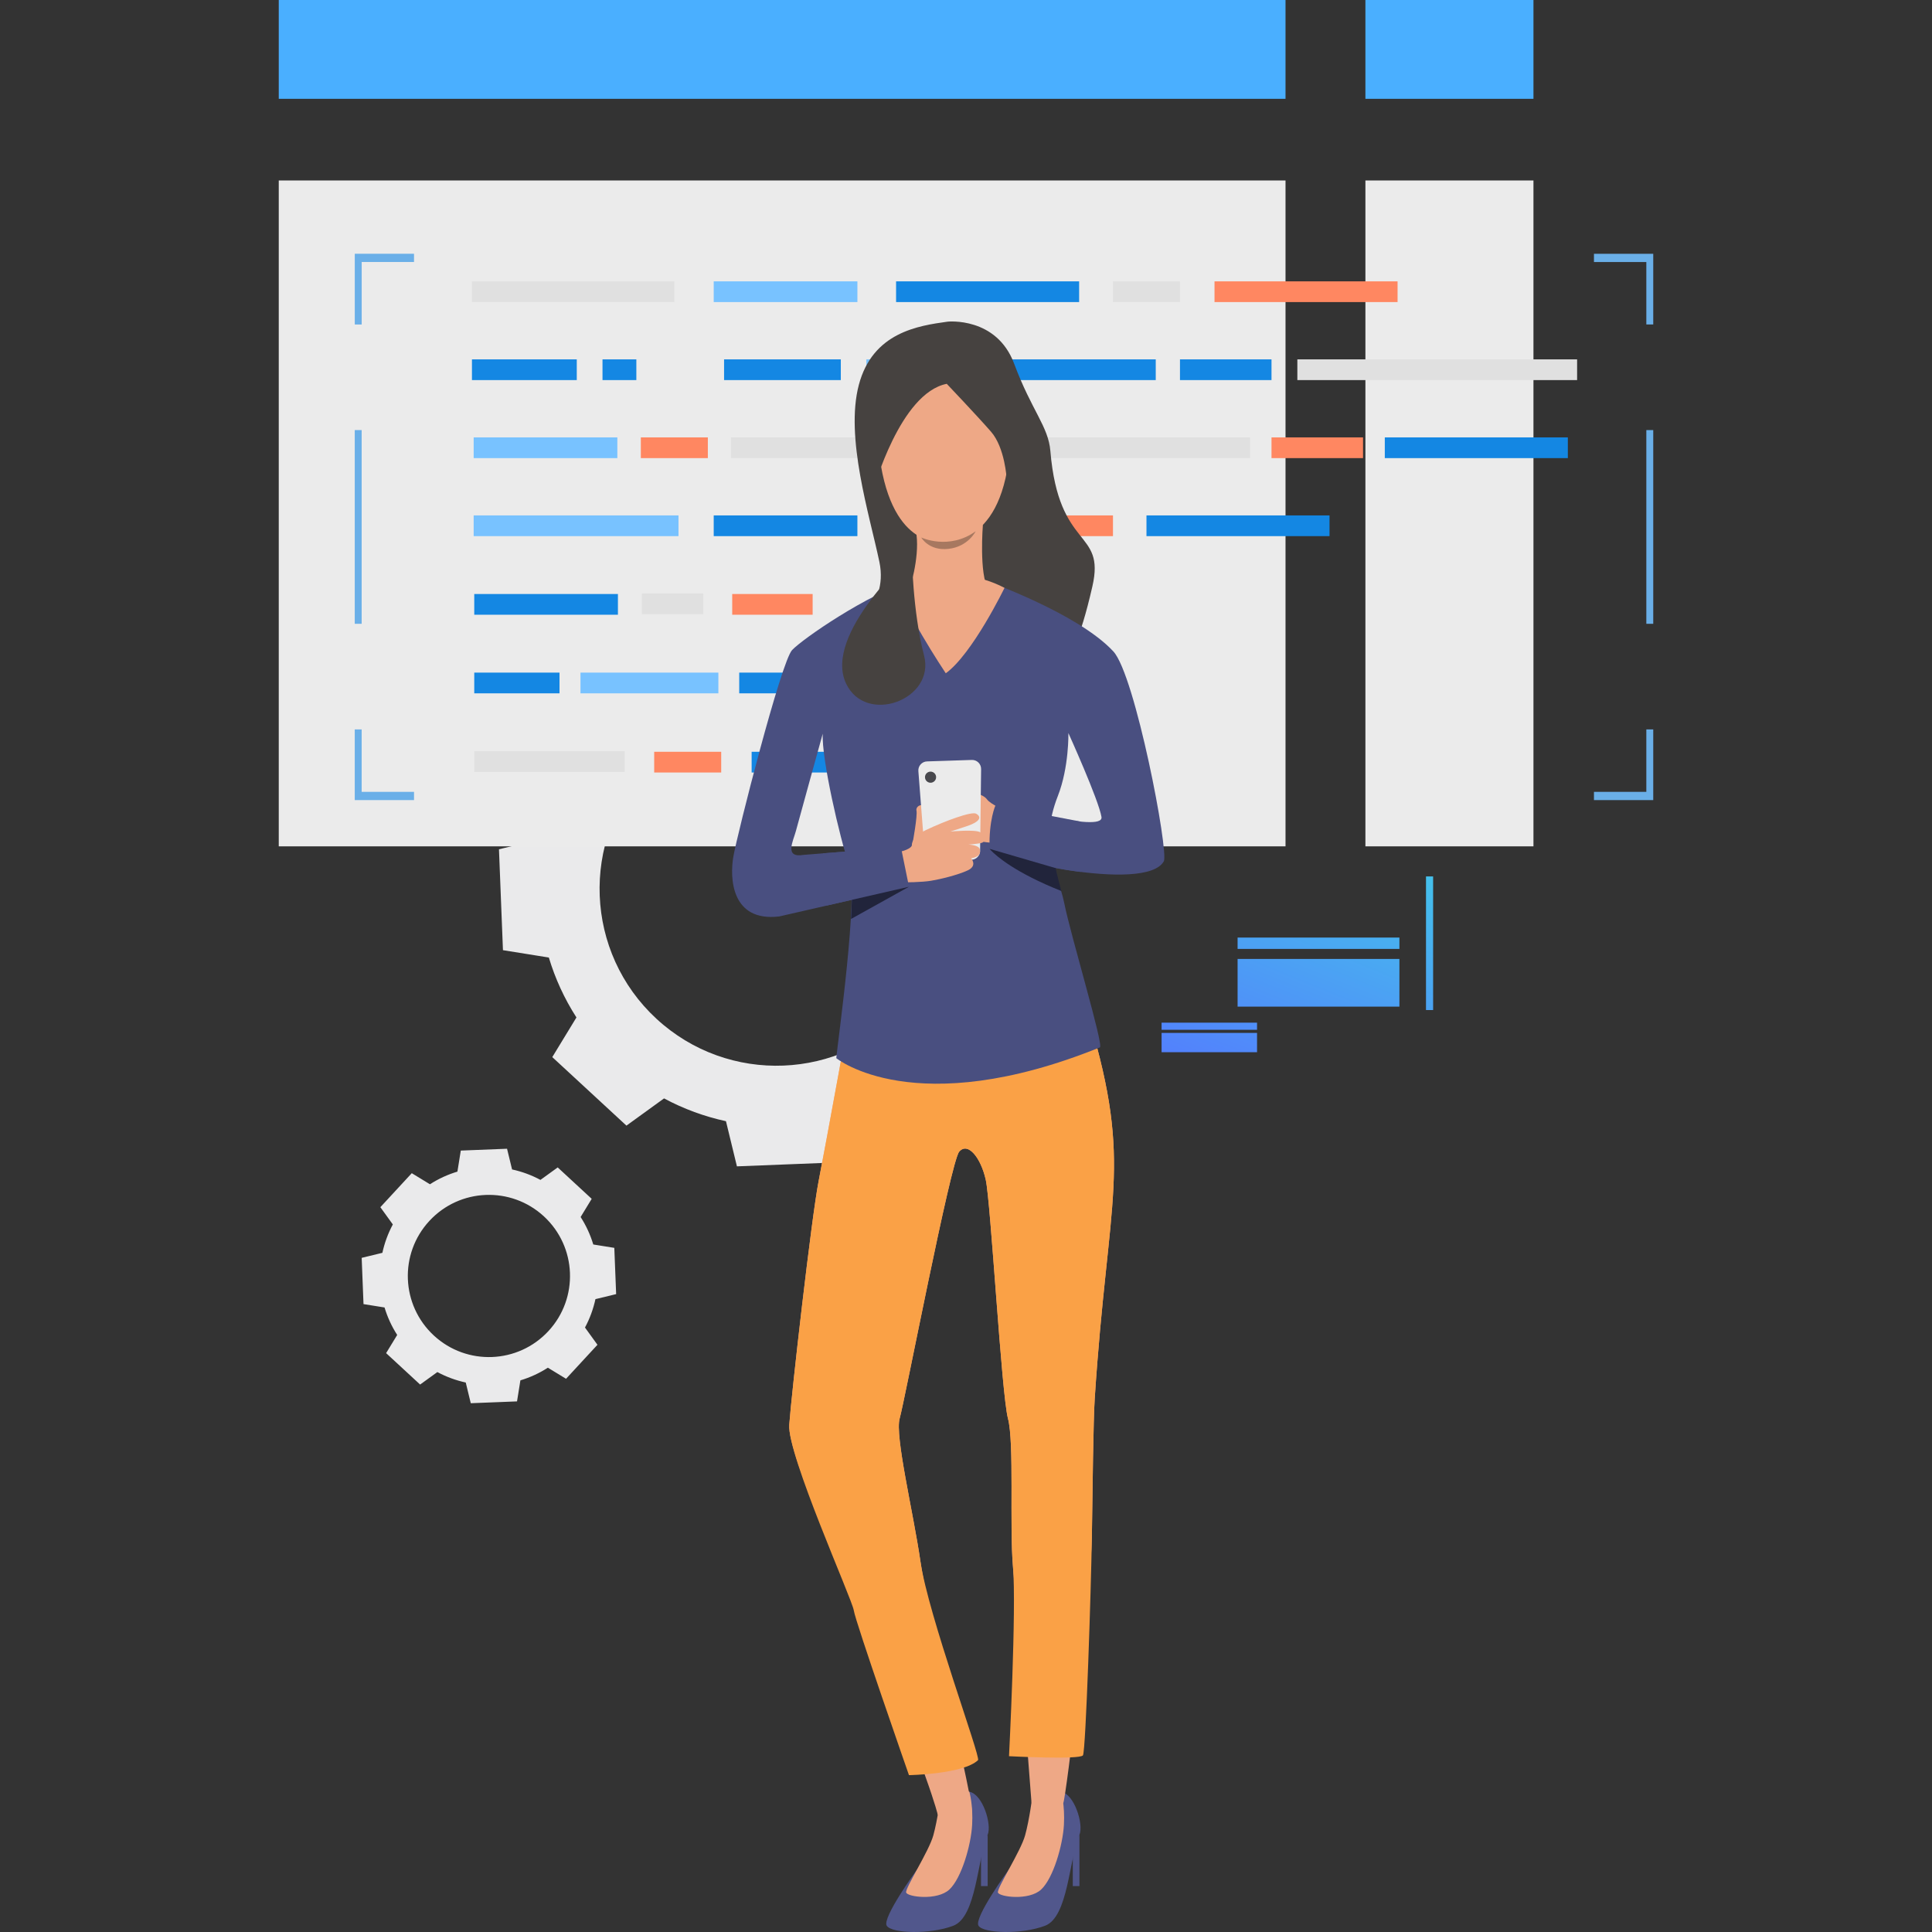 <?xml version="1.0" encoding="UTF-8"?>
<!DOCTYPE svg PUBLIC "-//W3C//DTD SVG 1.1//EN" "http://www.w3.org/Graphics/SVG/1.1/DTD/svg11.dtd">
<!-- Creator: CorelDRAW -->
<svg xmlns="http://www.w3.org/2000/svg" xml:space="preserve" width="10in" height="10in" version="1.1" style="shape-rendering:geometricPrecision; text-rendering:geometricPrecision; image-rendering:optimizeQuality; fill-rule:evenodd; clip-rule:evenodd"
viewBox="0 0 10000 10000"
 xmlns:xlink="http://www.w3.org/1999/xlink"
 xmlns:xodm="http://www.corel.com/coreldraw/odm/2003">
 <rect x="0" y="0" width="10000" height="10000" fill="#333333" stroke="none"/>
 <defs>
  <style type="text/css">
   <![CDATA[
    .fil4 {fill:#1487E3;fill-rule:nonzero}
    .fil13 {fill:#21243B;fill-rule:nonzero}
    .fil8 {fill:#464240;fill-rule:nonzero}
    .fil15 {fill:#48484D;fill-rule:nonzero}
    .fil12 {fill:#494F80;fill-rule:nonzero}
    .fil1 {fill:#4AAFFF;fill-rule:nonzero}
    .fil9 {fill:#51578C;fill-rule:nonzero}
    .fil7 {fill:#6AAFE8;fill-rule:nonzero}
    .fil5 {fill:#78C2FF;fill-rule:nonzero}
    .fil14 {fill:#A77860;fill-rule:nonzero}
    .fil3 {fill:#E0E0E0;fill-rule:nonzero}
    .fil0 {fill:#EAEAEB;fill-rule:nonzero}
    .fil2 {fill:#EBEBEB;fill-rule:nonzero}
    .fil10 {fill:#EEA886;fill-rule:nonzero}
    .fil11 {fill:#FAA146;fill-rule:nonzero}
    .fil6 {fill:#FF8761;fill-rule:nonzero}
    .fil17 {fill:url(#id0);fill-rule:nonzero}
    .fil16 {fill:url(#id1);fill-rule:nonzero}
    .fil19 {fill:url(#id2);fill-rule:nonzero}
    .fil18 {fill:url(#id3);fill-rule:nonzero}
    .fil20 {fill:url(#id4);fill-rule:nonzero}
   ]]>
  </style>
  <linearGradient id="id0" gradientUnits="userSpaceOnUse" x1="7264.23" y1="3983.52" x2="6499.87" y2="5874.96">
   <stop offset="0" style="stop-opacity:1; stop-color:#40D5E6"/>
   <stop offset="1" style="stop-opacity:1; stop-color:#5577FF"/>
  </linearGradient>
  <linearGradient id="id1" gradientUnits="userSpaceOnUse" xlink:href="#id0" x1="7186.5" y1="3957.61" x2="6422.14" y2="5849.06">
  </linearGradient>
  <linearGradient id="id2" gradientUnits="userSpaceOnUse" xlink:href="#id0" x1="6875.57" y1="3841.01" x2="6124.17" y2="5719.51">
  </linearGradient>
  <linearGradient id="id3" gradientUnits="userSpaceOnUse" xlink:href="#id0" x1="6849.67" y1="3828.05" x2="6085.31" y2="5706.55">
  </linearGradient>
  <linearGradient id="id4" gradientUnits="userSpaceOnUse" xlink:href="#id0" x1="7678.8" y1="4164.89" x2="6914.43" y2="6043.39">
  </linearGradient>
 </defs>
 <g id="Layer_x0020_1">
  <g id="_2276573887024">
   <g>
    <g>
     <path class="fil0" d="M5103.79 5182.53c54.83,-102.04 94.06,-209.99 117.96,-320.45l233.75 -56.73 -10.3 -261.09 -10.33 -261.1 -237.49 -38.11c-32.57,-108.23 -80.18,-212.75 -142.88,-310.14l125.07 -205.23 -191.92 -177.33 -191.92 -177.33 -194.73 140.87c-102.02,-54.82 -209.96,-94.06 -320.43,-117.97l-56.73 -233.75 -261.1 10.33 -261.1 10.31 -38.1 237.49c-108.24,32.56 -212.78,80.17 -310.16,142.89l-205.24 -125.07 -177.33 191.91 -177.33 191.93 140.86 194.72c-54.83,102.04 -94.06,209.99 -117.96,320.45l-233.75 56.73 10.3 261.1 10.33 261.1 237.49 38.11c32.54,108.22 80.17,212.75 142.89,310.13l-125.07 205.24 191.92 177.33 191.92 177.33 194.7 -140.87c102.05,54.83 209.99,94.07 320.46,117.97l56.73 233.75 261.1 -10.33 261.1 -10.31 38.1 -237.49c108.24,-32.56 212.75,-80.17 310.13,-142.87l205.24 125.06 177.34 -191.91 177.33 -191.91 -140.85 -194.73zm-1706.11 90.56c-371.43,-343.18 -394.31,-922.48 -51.11,-1293.9 343.18,-371.41 922.48,-394.31 1293.87,-51.11 371.43,343.19 394.31,922.49 51.11,1293.9 -343.2,371.42 -922.47,394.29 -1293.87,51.11z"/>
    </g>
    <g>
     <path class="fil0" d="M3027.9 6871.23c25.12,-46.77 43.11,-96.26 54.07,-146.91l107.18 -26 -4.73 -119.7 -4.73 -119.7 -108.87 -17.48c-14.93,-49.62 -36.77,-97.53 -65.52,-142.2l57.34 -94.08 -87.98 -81.3 -87.98 -81.31 -89.3 64.58c-46.76,-25.12 -96.26,-43.11 -146.89,-54.08l-26.02 -107.16 -119.71 4.73 -119.7 4.73 -17.47 108.88c-49.62,14.91 -97.54,36.75 -142.2,65.5l-94.08 -57.33 -81.3 87.98 -81.3 88 64.57 89.29c-25.12,46.76 -43.11,96.26 -54.08,146.9l-107.15 26.02 4.73 119.7 4.73 119.7 108.88 17.47c14.9,49.62 36.74,97.53 65.49,142.19l-57.34 94.09 88 81.3 87.98 81.3 89.27 -64.57c46.78,25.12 96.26,43.11 146.91,54.07l26.02 107.17 119.68 -4.74 119.71 -4.72 17.49 -108.88c49.62,-14.93 97.51,-36.75 142.18,-65.5l94.08 57.34 81.3 -88 81.3 -87.99 -64.56 -89.28zm-782.17 41.52c-170.27,-157.34 -180.76,-422.92 -23.43,-593.18 157.33,-170.26 422.92,-180.76 593.18,-23.43 170.26,157.33 180.76,422.91 23.44,593.18 -157.33,170.27 -422.89,180.78 -593.18,23.43z"/>
    </g>
   </g>
   <g>
    <g>
     <g>
      <rect class="fil1" x="1442.86" y="0.01" width="5210.97" height="511.46"/>
     </g>
     <g>
      <rect class="fil2" x="1442.86" y="934.1" width="5210.97" height="3446.58"/>
     </g>
    </g>
    <g>
     <g>
      <rect class="fil1" x="7067.34" y="0.01" width="869.82" height="511.46"/>
     </g>
     <g>
      <rect class="fil2" x="7067.34" y="934.1" width="869.82" height="3446.58"/>
     </g>
    </g>
   </g>
   <g>
    <g>
     <rect class="fil3" x="2442.82" y="1456.26" width="1047.57" height="107.26"/>
    </g>
    <g>
     <rect class="fil3" x="3783.58" y="2263.94" width="756.33" height="107.26"/>
    </g>
    <g>
     <rect class="fil4" x="4657.75" y="2263.94" width="501.91" height="107.26"/>
    </g>
    <g>
     <rect class="fil3" x="5258.82" y="2263.94" width="1211.82" height="107.26"/>
    </g>
    <g>
     <rect class="fil3" x="2454.71" y="3888.22" width="778.67" height="107.27"/>
    </g>
    <g>
     <rect class="fil5" x="3694.19" y="1456.26" width="743.68" height="107.26"/>
    </g>
    <g>
     <rect class="fil4" x="3694.19" y="2667.76" width="743.68" height="107.26"/>
    </g>
    <g>
     <rect class="fil3" x="3322.35" y="3071.6" width="317.73" height="107.26"/>
    </g>
    <g>
     <rect class="fil5" x="3004.59" y="3481.4" width="713.73" height="107.26"/>
    </g>
    <g>
     <rect class="fil4" x="3826.21" y="3481.4" width="985.28" height="107.26"/>
    </g>
    <g>
     <rect class="fil4" x="2454.71" y="3074.6" width="743.65" height="107.24"/>
    </g>
    <g>
     <rect class="fil4" x="2454.71" y="3481.4" width="441.27" height="107.26"/>
    </g>
    <g>
     <rect class="fil6" x="3789.9" y="3074.6" width="416.32" height="107.24"/>
    </g>
    <g>
     <rect class="fil5" x="2451.72" y="2263.94" width="743.65" height="107.26"/>
    </g>
    <g>
     <rect class="fil5" x="2451.71" y="2667.76" width="1060.13" height="107.26"/>
    </g>
    <g>
     <rect class="fil4" x="4638.06" y="1456.26" width="947.48" height="107.26"/>
    </g>
    <g>
     <rect class="fil4" x="7167.69" y="2263.94" width="947.48" height="107.26"/>
    </g>
    <g>
     <rect class="fil4" x="5934.14" y="2667.76" width="947.48" height="107.26"/>
    </g>
    <g>
     <rect class="fil6" x="6286.31" y="1456.26" width="947.48" height="107.26"/>
    </g>
    <g>
     <rect class="fil6" x="5205.18" y="2667.76" width="555.56" height="107.26"/>
    </g>
    <g>
     <rect class="fil3" x="5760.73" y="1456.26" width="346.81" height="107.26"/>
    </g>
    <g>
     <rect class="fil3" x="4638.06" y="2667.76" width="346.83" height="107.26"/>
    </g>
    <g>
     <rect class="fil4" x="2442.82" y="1860.1" width="542.55" height="107.26"/>
    </g>
    <g>
     <rect class="fil4" x="3890.46" y="3891.2" width="428.38" height="107.26"/>
    </g>
    <g>
     <rect class="fil4" x="3118.56" y="1860.1" width="175.17" height="107.26"/>
    </g>
    <g>
     <rect class="fil3" x="6715.06" y="1860.1" width="1448" height="107.26"/>
    </g>
    <g>
     <rect class="fil4" x="6107.54" y="1860.1" width="473.72" height="107.26"/>
    </g>
    <g>
     <rect class="fil6" x="6581.26" y="2263.94" width="473.75" height="107.26"/>
    </g>
    <g>
     <rect class="fil4" x="4974.16" y="1860.1" width="1007.98" height="107.26"/>
    </g>
    <g>
     <rect class="fil5" x="4484.35" y="1860.1" width="346.81" height="107.26"/>
    </g>
    <g>
     <rect class="fil6" x="3316.98" y="2263.94" width="346.81" height="107.26"/>
    </g>
    <g>
     <rect class="fil6" x="3386.11" y="3891.2" width="346.81" height="107.26"/>
    </g>
    <g>
     <rect class="fil4" x="3747.82" y="1860.1" width="604.22" height="107.26"/>
    </g>
   </g>
   <g>
    <g>
     <polygon class="fil7" points="8557.13,4141.29 8250.3,4141.29 8250.3,4098.61 8521.38,4098.61 8521.38,3775.44 8557.13,3775.44 "/>
    </g>
    <g>
     <polygon class="fil7" points="2143,4141.29 1836.2,4141.29 1836.2,3775.44 1871.94,3775.44 1871.94,4098.61 2143,4098.61 "/>
    </g>
    <g>
     <polygon class="fil7" points="1872.08,1679.58 1836.32,1679.58 1836.32,1313.44 2142.88,1313.44 2142.88,1356.11 1872.08,1356.11 "/>
    </g>
    <g>
     <polygon class="fil7" points="8557.13,1679.41 8521.38,1679.41 8521.38,1356.27 8250.3,1356.27 8250.3,1313.61 8557.13,1313.61 "/>
    </g>
    <g>
     <rect class="fil7" x="8521.38" y="2226.11" width="35.75" height="1002.68"/>
    </g>
    <g>
     <rect class="fil7" x="1836.2" y="2226.11" width="35.75" height="1002.68"/>
    </g>
   </g>
   <g>
    <g>
     <g>
      <g>
       <path class="fil8" d="M4905.37 1664.83c0,0 252.73,-26.5 343.79,217.59 91.06,244.09 176.81,323.98 187.56,452.2 43.43,518.62 285.62,401.31 217.5,700.27 -68.12,298.94 -115.28,344.17 -115.28,344.17l-579.04 -113.52 -586.52 1.89c0,0 229.48,-114.6 178.39,-358.68 -51.08,-244.09 -178.39,-644.13 -106.5,-916.59 71.89,-272.43 309.04,-306.5 460.09,-327.32z"/>
      </g>
     </g>
    </g>
    <g>
     <g>
      <path class="fil9" d="M4745.44 9678.17c0,0 -181.52,249.31 -155.7,289.5 25.81,40.19 223.85,45.93 344.4,0 120.55,-45.92 123.43,-343.04 177.95,-470.7 22.83,-53.46 -26.04,-211.21 -94.72,-222.65 -68.7,-11.45 -149.26,24.6 -149.26,24.6 0,0 70.34,181.59 -122.68,379.25z"/>
     </g>
    </g>
    <g>
     <g>
      <path class="fil10" d="M4868.15 9298.94c0,0 -14.34,117.66 -37.3,200.91 -22.97,83.22 -146.38,272.67 -140.63,295.61 5.71,22.95 160.72,43.76 223.85,-15.43 63.15,-59.18 111.95,-230.57 117.69,-334.31 5.74,-103.74 -14.34,-171.39 -14.34,-171.39 0,0 -89,-38.54 -149.27,24.6z"/>
     </g>
    </g>
    <g>
     <g>
      <polygon class="fil9" points="5112.12,9496.97 5112.12,9762.38 5077.68,9762.38 5077.68,9557.24 "/>
     </g>
    </g>
    <g>
     <g>
      <path class="fil9" d="M5220.48 9678.17c0,0 -181.52,249.31 -155.7,289.5 25.83,40.19 223.85,45.93 344.4,0 120.55,-45.92 123.43,-343.04 177.95,-470.7 22.83,-53.46 -26.04,-211.21 -94.72,-222.65 -68.7,-11.45 -149.26,24.6 -149.26,24.6 0,0 70.34,181.59 -122.68,379.25z"/>
     </g>
    </g>
    <g>
     <g>
      <path class="fil10" d="M5343.19 9298.94c0,0 -14.34,117.66 -37.3,200.91 -22.97,83.22 -146.38,272.67 -140.63,295.61 5.74,22.95 160.72,43.76 223.85,-15.43 63.15,-59.18 111.94,-230.57 117.69,-334.31 5.74,-103.74 -14.34,-171.39 -14.34,-171.39 0,0 -89,-38.54 -149.27,24.6z"/>
     </g>
    </g>
    <g>
     <g>
      <polygon class="fil9" points="5587.16,9496.97 5587.16,9762.38 5552.72,9762.38 5552.72,9557.24 "/>
     </g>
    </g>
    <g>
     <g>
      <path class="fil10" d="M4411.77 5166.69c0,0 -137.3,756.59 -174.41,945.87 -37.12,189.28 -141.04,1105.96 -152.17,1261.85 -11.13,155.86 338.58,905.57 360.47,957.32 365.96,865.71 408.22,1061.57 408.22,1061.57 0,0 120.16,75.3 175.66,-14.56 16.91,-27.33 -225.25,-1020.01 -265.15,-1295.48 -37.12,-256.08 -133.62,-651.62 -107.65,-741.52 25.99,-89.89 263.54,-1328.65 308.09,-1380.6 44.54,-51.96 111.33,29.69 137.33,144.75 25.96,115.06 81.6,1109.66 115,1235.86 33.4,126.2 7.46,553 26.02,768.24 18.58,215.26 95.82,1220.01 95.82,1220.01 0,0 149.49,26.72 164.35,2.83 14.85,-23.93 144.33,-1115.96 148.05,-1372.04 3.69,-256.07 7.67,-609.24 14.83,-719.98 68.78,-1061.19 198.63,-1200.01 -28.39,-1963.78 -555.53,-1868.8 -1226.06,-110.36 -1226.06,-110.36z"/>
     </g>
    </g>
    <g>
     <g>
      <path class="fil11" d="M4411.77 5166.69c0,0 -137.3,756.59 -174.41,945.87 -37.12,189.28 -141.04,1105.96 -152.17,1261.85 -11.13,155.86 326.59,905.56 334.03,961.21 7.41,55.68 285.57,852.54 285.57,852.54 0,0 280.94,-4.83 357.48,-77.6 15.4,-14.63 -257.99,-751.83 -297.89,-1027.3 -37.12,-256.08 -133.62,-651.62 -107.65,-741.52 25.99,-89.88 263.54,-1328.65 308.09,-1380.59 44.54,-51.96 111.33,29.69 137.33,144.75 25.96,115.06 81.6,1109.66 115,1235.86 33.4,126.2 7.46,553 26.02,768.24 18.58,215.26 -20.54,980.07 -20.54,980.07 0,0 367.95,19.3 382.78,-4.61 14.85,-23.93 42.26,-868.58 45.98,-1124.66 3.69,-256.07 7.67,-609.25 14.83,-719.98 68.78,-1061.19 198.63,-1200.01 -28.38,-1963.78 -555.52,-1868.78 -1226.06,-110.35 -1226.06,-110.35z"/>
     </g>
    </g>
    <g>
     <g>
      <path class="fil12" d="M5692.98 5421.31c21.43,-8.65 -150.42,-576.81 -184.45,-746.65 -30.69,-153.13 -135.44,-293.42 -33.2,-554.37 58.56,-149.4 54.66,-325.98 54.66,-325.98 0,0 156.4,345.09 171.25,434.17 14.86,89.08 -540.62,-72.98 -548.34,-60.67 -14.63,23.43 -30.87,173.81 -30.87,225.75 0,42.93 806.35,233.47 901.82,64.61 27.05,-47.82 -148.08,-964.25 -261.07,-1086.33 -185.57,-200.4 -672.98,-371.13 -672.98,-371.13 0,0 -133.6,-71.73 -368.69,2.49 -235.02,74.22 -564.11,301.84 -620.99,361.23 -56.91,59.39 -284.59,954.22 -304.44,1070.13 -18.7,109 -11.36,338.31 237.52,309.03l671.78 -153.84 -41.73 -204.76 -503.53 39.81c-102.76,17.57 -53.46,-72.64 -40.35,-122.8 12.85,-49.17 139.22,-504.57 139.22,-504.57 -7.33,126.17 87.82,540.46 137.35,683.98 49.46,143.5 -59.92,911.43 -67.36,995.5 -0.01,-0.01 404.37,332.13 1364.43,-55.63z"/>
     </g>
    </g>
    <g>
     <g>
      <path class="fil10" d="M5199.38 3042.75c0,0 -165.69,341.99 -304.07,442.2 0,0 -249.13,-373.35 -236.43,-459.46 0.01,0 275.95,-122.45 540.5,17.26z"/>
     </g>
    </g>
    <g>
     <path class="fil10" d="M5205.35 4195.81c0,0 -76.72,-30.99 -97.09,-58.86 -20.36,-27.88 -88.43,-44.49 -138.84,-29.47 -50.38,15 -22.49,231.39 -22.49,231.39l265.84 34.44 -7.43 -177.51z"/>
    </g>
    <g>
     <g>
      <path class="fil10" d="M4724.21 4361.06c0,0 25.56,-139.84 19.43,-165.62 -6.13,-25.78 45.45,-51.73 52.61,12.09 7.17,63.82 10.99,104.37 10.99,104.37l-83.03 49.16z"/>
     </g>
    </g>
    <g>
     <path class="fil2" d="M4834.75 4458.15l193.54 -7.89c24.77,-1.01 44.41,-21.22 44.71,-45.99l5.21 -423.69c0.32,-26.57 -21.58,-48.02 -48.13,-47.15l-231.7 7.59c-26.55,0.86 -46.99,23.71 -44.94,50.17l32.92 424c1.96,24.98 23.34,43.97 48.4,42.94z"/>
    </g>
    <g>
     <g>
      <path class="fil10" d="M4719.94 4372.44c0,0 -3.57,-39.72 72.69,-76.11 101.31,-48.31 236.48,-97.43 259.56,-84.75 33.22,18.27 16.11,43.54 -47.9,64.65 -64.01,21.13 -85.14,27.87 -85.14,27.87 0,0 125.25,-11.96 153.33,3.04 28.09,15 29.69,49.57 9.13,55.27 -20.55,5.7 -68.93,9.13 -68.93,9.13 0,0 53.12,2 58.43,23.35 3.93,15.81 5.84,38.4 -44.44,47.77 0,0 34.16,37.84 -17.02,62.08 -51.16,24.25 -143.7,46.38 -190.23,54.02 -96.66,15.86 -315.07,4.08 -315.07,4.08l89.67 -151.8c0,0 49.93,3.89 84.23,-7.78 46.41,-15.77 41.67,-30.81 41.67,-30.81z"/>
     </g>
    </g>
    <g>
     <polygon class="fil12" points="4663.2,4385 4704.93,4589.76 4276.91,4687.78 4260.37,4416.85 "/>
    </g>
    <g>
     <path class="fil12" d="M5152.87 4167.83c0,0 -35.25,75.71 -30.87,225.76 0,0 265.5,96.95 471.67,119.49l0 -260.44 -440.8 -84.81z"/>
    </g>
    <g>
     <path class="fil13" d="M4704.91 4589.76l-300.04 166.85c2.07,-34.8 3.54,-68.12 4.25,-99.08l295.8 -67.77z"/>
    </g>
    <g>
     <path class="fil13" d="M5493.69 4611.95c-240.74,-95.67 -337.07,-181.91 -363.54,-209.3 -5.69,-5.9 -8.15,-9.06 -8.15,-9.06l341.87 99.69c0,0 0,0 0.02,0.04 8.58,41.36 19.74,80.21 29.79,118.63z"/>
    </g>
    <g>
     <g>
      <g>
       <path class="fil10" d="M4938.69 1807.59c0,0 334.74,48.31 285.73,542.43 -49.01,494.15 -344.43,454.92 -364.16,454.49 -19.73,-0.4 -296.37,10.29 -320.29,-592.67 0,0 -11.16,-445.88 398.72,-404.25z"/>
      </g>
     </g>
    </g>
    <g>
     <g>
      <g>
       <path class="fil10" d="M5087.4 2716.87c0,0 -20.7,257.03 28.8,334.05 49.51,77.01 -42.34,181.53 -231.57,145.77 -189.21,-35.77 -178.24,-143.02 -178.24,-143.02 0,0 52.98,-158.61 37.5,-285.59 -15.48,-126.97 343.5,-51.21 343.5,-51.21z"/>
      </g>
     </g>
    </g>
    <g>
     <g>
      <g>
       <path class="fil8" d="M4900.41 1986.67c0,0 156.4,164.43 229.04,247.68 72.64,83.26 81,244.08 81,244.08 0,0 122.36,-149.48 71.2,-323.54 -51.16,-174.08 -172.27,-512.75 -478.79,-408.7 -306.52,104.07 -317.86,561.96 -281.93,789 0,0.01 137.6,-501.2 379.47,-548.52z"/>
      </g>
     </g>
    </g>
    <g>
     <g>
      <path class="fil14" d="M4768.5 2782.15c0,0 142.61,67.41 281.42,-32.17 0,0 -38.57,79.62 -140.7,90.96 -102.18,11.31 -140.72,-58.79 -140.72,-58.79z"/>
     </g>
    </g>
    <g>
     <path class="fil8" d="M4719.89 2871.77c0,0 -460.54,409.77 -341.01,665.4 102,218.17 463.7,84.37 404.05,-144.24 -59.7,-228.59 -63.04,-521.16 -63.04,-521.16z"/>
    </g>
    <g>
     <path class="fil15" d="M4845.32 4022.7c0,15.89 -12.88,28.8 -28.8,28.8 -15.89,0 -28.8,-12.9 -28.8,-28.8 0,-15.91 12.9,-28.8 28.8,-28.8 15.92,0.02 28.8,12.91 28.8,28.8z"/>
    </g>
   </g>
   <g>
    <polygon class="fil16" points="6405.78,4911.55 7243.35,4911.55 7243.35,4852.84 6405.78,4852.84 "/>
    <polygon class="fil17" points="6405.78,5210.32 7243.35,5210.32 7243.35,4963.5 6405.78,4963.5 "/>
    <polygon class="fil18" points="6012.35,5330.2 6506.44,5330.2 6506.44,5293.33 6012.35,5293.33 "/>
    <polygon class="fil19" points="6012.35,5446.23 6506.44,5446.23 6506.44,5346.33 6012.35,5346.33 "/>
    <polygon class="fil20" points="7380.9,4536.39 7417.79,4536.39 7417.79,5228 7380.9,5228 "/>
   </g>
  </g>
 </g>
</svg>